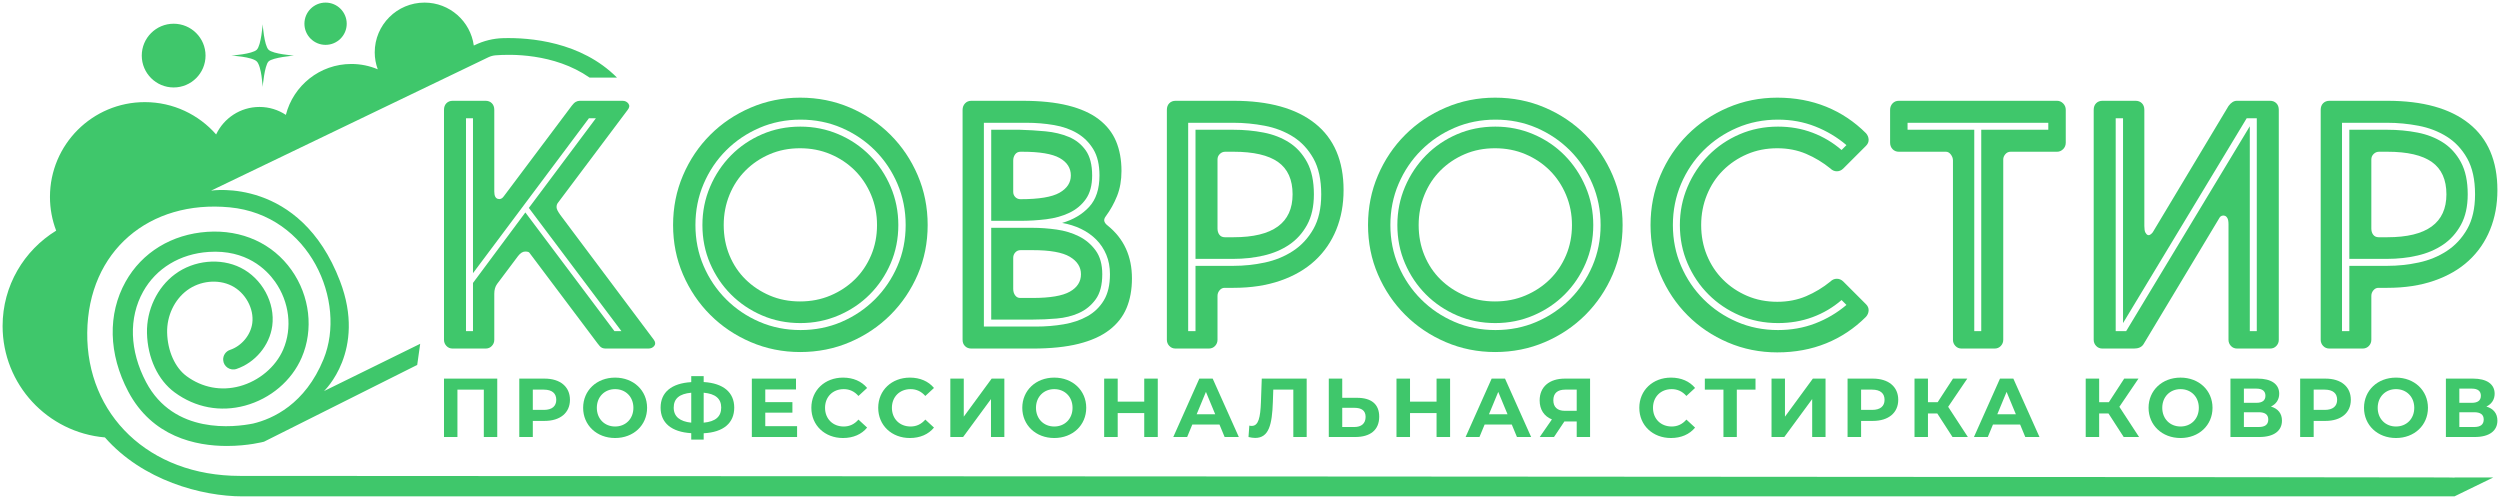 <?xml version="1.0" encoding="UTF-8"?> <svg xmlns="http://www.w3.org/2000/svg" width="962" height="192" viewBox="0 0 962 192" fill="none"><path d="M191.344 168.161V145.691H170.85V168.161H176.021V149.931H186.173V168.161H191.344Z" fill="#3FC76B"></path><path d="M214.053 153.846C214.053 156.286 212.447 157.729 209.265 157.729H205.025V149.931H209.265C212.447 149.931 214.053 151.374 214.053 153.846ZM199.821 145.691V168.161H205.025V161.967H209.554C215.561 161.967 219.32 158.853 219.32 153.846C219.32 148.806 215.561 145.691 209.554 145.691H199.821Z" fill="#3FC76B"></path><path d="M243.732 156.928C243.732 161.197 240.712 164.118 236.696 164.118C232.68 164.118 229.661 161.197 229.661 156.928C229.661 152.659 232.68 149.737 236.696 149.737C240.712 149.737 243.732 152.659 243.732 156.928ZM224.393 156.928C224.393 163.604 229.596 168.548 236.696 168.548C243.764 168.548 249 163.637 249 156.928C249 150.219 243.764 145.306 236.696 145.306C229.596 145.306 224.393 150.252 224.393 156.928Z" fill="#3FC76B"></path><path d="M265.99 151.118V162.641C261.653 162.193 259.244 160.331 259.244 156.866C259.244 153.365 261.428 151.537 265.99 151.118ZM270.776 151.118C275.241 151.504 277.523 153.365 277.523 156.832C277.523 160.331 275.307 162.223 270.776 162.641V151.118ZM265.99 166.686V169.157H270.776V166.718C278.391 166.333 282.534 162.771 282.534 156.866C282.534 150.99 278.359 147.459 270.776 147.009V144.73H265.99V147.042C258.376 147.491 254.2 150.957 254.2 156.866C254.2 162.737 258.376 166.236 265.99 166.686Z" fill="#3FC76B"></path><path d="M306.301 149.867V145.691H289.306V168.161H306.718V163.991H294.479V158.79H304.92V154.743H294.479V149.867H306.301Z" fill="#3FC76B"></path><path d="M324.672 149.737C326.92 149.737 328.817 150.635 330.326 152.369L333.667 149.287C331.547 146.721 328.303 145.306 324.415 145.306C317.412 145.306 312.208 150.155 312.208 156.928C312.208 163.7 317.412 168.548 324.383 168.548C328.303 168.548 331.547 167.136 333.667 164.535L330.326 161.454C328.817 163.218 326.92 164.118 324.672 164.118C320.463 164.118 317.476 161.163 317.476 156.928C317.476 152.69 320.463 149.737 324.672 149.737Z" fill="#3FC76B"></path><path d="M350.401 149.737C352.649 149.737 354.545 150.635 356.055 152.369L359.395 149.287C357.276 146.721 354.03 145.306 350.144 145.306C343.141 145.306 337.937 150.155 337.937 156.928C337.937 163.7 343.141 168.548 350.112 168.548C354.03 168.548 357.276 167.136 359.395 164.535L356.055 161.454C354.545 163.218 352.649 164.118 350.401 164.118C346.193 164.118 343.205 161.163 343.205 156.928C343.205 152.69 346.193 149.737 350.401 149.737Z" fill="#3FC76B"></path><path d="M381.333 153.558V168.161H386.473V145.691H381.59L370.859 160.33V145.691H365.688V168.161H370.603L381.333 153.558Z" fill="#3FC76B"></path><path d="M405.679 164.118C401.663 164.118 398.644 161.197 398.644 156.928C398.644 152.659 401.663 149.737 405.679 149.737C409.695 149.737 412.714 152.659 412.714 156.928C412.714 161.197 409.695 164.118 405.679 164.118ZM405.679 145.306C398.579 145.306 393.375 150.252 393.375 156.928C393.375 163.604 398.579 168.548 405.679 168.548C412.747 168.548 417.982 163.637 417.982 156.928C417.982 150.219 412.747 145.306 405.679 145.306Z" fill="#3FC76B"></path><path d="M430.09 145.691H424.885V168.161H430.09V158.949H440.305V168.161H445.509V145.691H440.305V154.553H430.09V145.691Z" fill="#3FC76B"></path><path d="M460.476 159.399L464.042 150.796L467.608 159.399H460.476ZM461.503 145.691L451.48 168.161H456.813L458.804 163.348H469.246L471.237 168.161H476.699L466.644 145.691H461.503Z" fill="#3FC76B"></path><path d="M502.811 168.161V145.691H485.527L485.207 154.811C484.982 160.554 484.307 163.893 481.672 163.893C481.351 163.893 481.062 163.862 480.741 163.767L480.421 168.161C481.385 168.386 482.219 168.515 482.989 168.515C488.258 168.515 489.511 163.443 489.801 154.616L489.96 149.931H497.67V168.161H502.811Z" fill="#3FC76B"></path><path d="M521.182 156.928C523.881 156.928 525.487 157.956 525.487 160.426C525.487 162.962 523.848 164.311 521.182 164.311H516.493V156.928H521.182ZM516.493 145.691H511.319V168.161H521.471C527.253 168.161 530.722 165.497 530.722 160.33C530.722 155.482 527.64 153.076 522.211 153.076H516.493V145.691Z" fill="#3FC76B"></path><path d="M557.994 168.161V145.691H552.788V154.553H542.575V145.691H537.369V168.161H542.575V158.949H552.788V168.161H557.994Z" fill="#3FC76B"></path><path d="M580.09 159.399H572.96L576.526 150.796L580.09 159.399ZM563.964 168.161H569.297L571.288 163.348H581.729L583.721 168.161H589.182L579.128 145.691H573.987L563.964 168.161Z" fill="#3FC76B"></path><path d="M602.157 158.084C599.234 158.084 597.724 156.607 597.724 154.006C597.724 151.31 599.33 149.931 602.286 149.931H606.719V158.084H602.157ZM611.859 168.161V145.691H602.157C596.213 145.691 592.456 148.838 592.456 154.071C592.456 157.603 594.158 160.169 597.178 161.389L592.488 168.161H597.98L601.963 162.192H606.719V168.161H611.859Z" fill="#3FC76B"></path><path d="M642.981 168.548C646.9 168.548 650.144 167.136 652.264 164.535L648.923 161.454C647.413 163.218 645.518 164.118 643.271 164.118C639.06 164.118 636.073 161.163 636.073 156.928C636.073 152.69 639.06 149.737 643.271 149.737C645.518 149.737 647.413 150.635 648.923 152.369L652.264 149.287C650.144 146.721 646.9 145.306 643.012 145.306C636.009 145.306 630.805 150.155 630.805 156.928C630.805 163.7 636.009 168.548 642.981 168.548Z" fill="#3FC76B"></path><path d="M668.324 168.161V149.931H675.519V145.691H656.02V149.931H663.183V168.161H668.324Z" fill="#3FC76B"></path><path d="M702.469 168.161V145.691H697.585L686.856 160.33V145.691H681.684V168.161H686.599L697.328 153.558V168.161H702.469Z" fill="#3FC76B"></path><path d="M716.149 149.931H720.389C723.569 149.931 725.176 151.374 725.176 153.846C725.176 156.286 723.569 157.729 720.389 157.729H716.149V149.931ZM710.943 168.161H716.149V161.967H720.678C726.687 161.967 730.444 158.853 730.444 153.846C730.444 148.806 726.687 145.691 720.678 145.691H710.943V168.161Z" fill="#3FC76B"></path><path d="M736.704 145.691V168.161H741.878V159.109H745.473L751.322 168.161H757.233L749.652 156.543L757.008 145.691H751.515L745.604 154.778H741.878V145.691H736.704Z" fill="#3FC76B"></path><path d="M775.7 159.399H768.568L772.135 150.796L775.7 159.399ZM759.574 168.161H764.907L766.899 163.348H777.339L779.33 168.161H784.792L774.736 145.691H769.597L759.574 168.161Z" fill="#3FC76B"></path><path d="M807.755 159.109H811.351L817.2 168.161H823.11L815.53 156.543L822.884 145.691H817.392L811.482 154.778H807.755V145.691H802.582V168.161H807.755V159.109Z" fill="#3FC76B"></path><path d="M846.108 156.928C846.108 161.197 843.09 164.118 839.073 164.118C835.057 164.118 832.038 161.197 832.038 156.928C832.038 152.659 835.057 149.737 839.073 149.737C843.09 149.737 846.108 152.659 846.108 156.928ZM826.767 156.928C826.767 163.604 831.974 168.548 839.073 168.548C846.141 168.548 851.376 163.637 851.376 156.928C851.376 150.219 846.141 145.306 839.073 145.306C831.974 145.306 826.767 150.252 826.767 156.928Z" fill="#3FC76B"></path><path d="M869.169 164.311H863.452V158.628H869.169C871.578 158.628 872.831 159.529 872.831 161.422C872.831 163.38 871.578 164.311 869.169 164.311ZM863.452 149.544H868.302C870.551 149.544 871.74 150.507 871.74 152.274C871.74 154.071 870.551 155.002 868.302 155.002H863.452V149.544ZM877.039 151.503C877.039 147.779 873.956 145.691 868.75 145.691H858.278V168.161H869.361C875.049 168.161 878.1 165.755 878.1 161.839C878.1 159.109 876.59 157.249 873.859 156.444C875.851 155.482 877.039 153.781 877.039 151.503Z" fill="#3FC76B"></path><path d="M890.303 149.931H894.543C897.724 149.931 899.332 151.374 899.332 153.846C899.332 156.286 897.724 157.729 894.543 157.729H890.303V149.931ZM890.303 161.967H894.834C900.842 161.967 904.6 158.853 904.6 153.846C904.6 148.806 900.842 145.691 894.834 145.691H885.099V168.161H890.303V161.967Z" fill="#3FC76B"></path><path d="M929.008 156.928C929.008 161.197 925.989 164.118 921.974 164.118C917.957 164.118 914.938 161.197 914.938 156.928C914.938 152.659 917.957 149.737 921.974 149.737C925.989 149.737 929.008 152.659 929.008 156.928ZM909.67 156.928C909.67 163.604 914.874 168.548 921.974 168.548C929.042 168.548 934.278 163.637 934.278 156.928C934.278 150.219 929.042 145.306 921.974 145.306C914.874 145.306 909.67 150.252 909.67 156.928Z" fill="#3FC76B"></path><path d="M952.07 164.311H946.352V158.628H952.07C954.48 158.628 955.733 159.529 955.733 161.422C955.733 163.38 954.48 164.311 952.07 164.311ZM946.352 149.544H951.204C953.451 149.544 954.641 150.507 954.641 152.274C954.641 154.071 953.451 155.002 951.204 155.002H946.352V149.544ZM956.76 156.444C958.753 155.482 959.939 153.781 959.939 151.503C959.939 147.779 956.856 145.691 951.652 145.691H941.18V168.161H952.263C957.949 168.161 961 165.755 961 161.839C961 159.109 959.49 157.249 956.76 156.444Z" fill="#3FC76B"></path><path d="M125.279 17.262C129.773 17.262 133.417 13.621 133.417 9.131C133.417 4.64 129.773 1 125.279 1C120.784 1 117.142 4.64 117.142 9.131C117.142 13.621 120.784 17.262 125.279 17.262Z" fill="#3FC76B"></path><path d="M66.821 33.653C73.598 33.653 79.092 28.163 79.092 21.391C79.092 14.62 73.598 9.13 66.821 9.13C60.044 9.13 54.551 14.62 54.551 21.391C54.551 28.163 60.044 33.653 66.821 33.653Z" fill="#3FC76B"></path><path d="M101.075 33.445C101.075 33.445 101.77 25.216 103.337 23.652C104.904 22.086 113.137 21.391 113.137 21.391C113.137 21.391 105.038 20.831 103.337 19.131C101.635 17.431 101.075 9.338 101.075 9.338C101.075 9.338 100.508 17.438 98.814 19.131C97.118 20.825 89.013 21.391 89.013 21.391C89.013 21.391 96.969 21.809 98.814 23.652C100.657 25.493 101.075 33.445 101.075 33.445Z" fill="#3FC76B"></path><path d="M229.304 45.499L203.504 80.01L239.115 127.409H236.427L202.16 81.754L182.004 108.877V127.409H179.314V45.499H182.004V105.116L226.617 45.499H229.304ZM221.578 39.189C221.083 39.458 220.57 39.95 220.032 40.667L193.829 75.577C193.201 76.472 192.437 76.786 191.544 76.517C190.647 76.25 190.201 75.308 190.201 73.699V42.276C190.201 41.201 189.888 40.353 189.265 39.726C188.643 39.1 187.842 38.785 186.863 38.785H174.184C173.207 38.785 172.406 39.1 171.784 39.726C171.16 40.353 170.85 41.201 170.85 42.276V130.765C170.85 131.661 171.16 132.444 171.784 133.117C172.406 133.786 173.207 134.124 174.184 134.124H186.863C187.842 134.124 188.643 133.786 189.265 133.117C189.888 132.444 190.201 131.661 190.201 130.765V113.04C190.201 111.519 190.557 110.268 191.275 109.279L199.337 98.537C200.233 97.377 201.151 96.793 202.093 96.793C203.033 96.793 203.593 96.974 203.773 97.332L228.902 130.765C229.617 131.752 230.246 132.556 230.784 133.182C231.321 133.808 232.08 134.124 233.067 134.124H249.462C250.447 134.124 251.209 133.786 251.746 133.117C252.284 132.444 252.238 131.661 251.611 130.765L216.404 83.769C215.148 82.156 214.433 80.995 214.253 80.277C214.073 79.563 214.163 78.891 214.523 78.261L241.533 42.276C242.25 41.381 242.34 40.579 241.802 39.86C241.265 39.145 240.502 38.785 239.517 38.785H223.123C222.584 38.785 222.07 38.919 221.578 39.189Z" fill="#3FC76B"></path><path d="M280.706 74.974C282.19 71.347 284.253 68.214 286.904 65.575C289.552 62.936 292.648 60.855 296.196 59.331C299.744 57.809 303.628 57.048 307.849 57.048C312.07 57.048 315.974 57.809 319.564 59.331C323.155 60.855 326.275 62.936 328.925 65.575C331.576 68.214 333.662 71.347 335.189 74.974C336.715 78.599 337.479 82.472 337.479 86.588C337.479 90.798 336.715 94.692 335.189 98.27C333.662 101.852 331.576 104.941 328.925 107.536C326.275 110.133 323.155 112.192 319.564 113.713C315.974 115.234 312.07 115.994 307.849 115.994C303.628 115.994 299.744 115.234 296.196 113.713C292.648 112.192 289.552 110.133 286.904 107.536C284.253 104.941 282.19 101.852 280.706 98.27C279.226 94.692 278.486 90.798 278.486 86.588C278.486 82.472 279.226 78.599 280.706 74.974ZM281.287 113.31C284.685 116.713 288.666 119.397 293.227 121.368C297.786 123.338 302.706 124.321 307.984 124.321C313.168 124.321 318.064 123.338 322.67 121.368C327.277 119.397 331.279 116.713 334.676 113.31C338.073 109.909 340.758 105.923 342.726 101.36C344.692 96.793 345.676 91.869 345.676 86.588C345.676 81.399 344.692 76.498 342.726 71.886C340.758 67.276 338.073 63.247 334.676 59.798C331.279 56.356 327.277 53.645 322.67 51.676C318.064 49.709 313.168 48.722 307.984 48.722C302.706 48.722 297.786 49.709 293.227 51.676C288.666 53.645 284.685 56.356 281.287 59.798C277.89 63.247 275.207 67.276 273.239 71.886C271.271 76.498 270.289 81.399 270.289 86.588C270.289 91.869 271.271 96.793 273.239 101.36C275.207 105.923 277.89 109.909 281.287 113.31Z" fill="#3FC76B"></path><path d="M270.76 70.744C272.863 65.82 275.754 61.523 279.427 57.851C283.099 54.182 287.378 51.295 292.261 49.193C297.143 47.089 302.408 46.036 308.051 46.036C313.694 46.036 318.957 47.089 323.841 49.193C328.721 51.295 333 54.182 336.674 57.851C340.345 61.523 343.236 65.82 345.34 70.744C347.445 75.668 348.5 80.95 348.5 86.588C348.5 92.227 347.445 97.489 345.34 102.366C343.236 107.245 340.345 111.519 336.674 115.187C333 118.86 328.721 121.747 323.841 123.849C318.957 125.953 313.694 127.005 308.051 127.005C302.408 127.005 297.143 125.953 292.261 123.849C287.378 121.747 283.099 118.86 279.427 115.187C275.754 111.519 272.863 107.245 270.76 102.366C268.654 97.489 267.603 92.227 267.603 86.588C267.603 80.95 268.654 75.668 270.76 70.744ZM273.312 121.164C277.748 125.596 282.942 129.087 288.901 131.639C294.857 134.189 301.197 135.465 307.916 135.465C314.723 135.465 321.107 134.189 327.065 131.639C333.022 129.087 338.219 125.596 342.653 121.164C347.088 116.732 350.582 111.562 353.136 105.655C355.688 99.747 356.965 93.391 356.965 86.588C356.965 79.785 355.688 73.406 353.136 67.453C350.582 61.499 347.088 56.308 342.653 51.878C338.219 47.446 333.022 43.955 327.065 41.405C321.107 38.855 314.723 37.579 307.916 37.579C301.197 37.579 294.857 38.855 288.901 41.405C282.942 43.955 277.748 47.446 273.312 51.878C268.878 56.308 265.385 61.499 262.832 67.453C260.277 73.406 259.002 79.785 259.002 86.588C259.002 93.391 260.277 99.747 262.832 105.655C265.385 111.562 268.878 116.732 273.312 121.164Z" fill="#3FC76B"></path><path d="M378.598 47.246H395.042C398.636 47.246 402.141 47.538 405.554 48.119C408.968 48.702 411.957 49.75 414.517 51.272C417.08 52.796 419.145 54.855 420.719 57.45C422.292 60.049 423.079 63.405 423.079 67.523C423.079 72.714 421.755 76.741 419.114 79.606C416.471 82.472 413.001 84.529 408.7 85.783C411.297 86.232 413.715 86.992 415.956 88.064C418.196 89.139 420.143 90.506 421.803 92.162C423.459 93.817 424.759 95.764 425.698 98.003C426.641 100.238 427.11 102.747 427.11 105.52C427.11 109.642 426.322 112.998 424.752 115.592C423.179 118.19 421.067 120.223 418.417 121.702C415.768 123.181 412.735 124.209 409.321 124.789C405.907 125.373 402.36 125.662 398.677 125.662H378.598V47.246ZM373.76 134.124H397.412C404.309 134.124 410.179 133.517 415.016 132.31C419.854 131.101 423.794 129.333 426.842 127.005C429.886 124.679 432.103 121.859 433.494 118.544C434.881 115.234 435.576 111.431 435.576 107.132C435.576 98.629 432.485 91.869 426.304 86.858C425.585 86.32 425.14 85.761 424.96 85.179C424.78 84.599 424.96 83.95 425.497 83.233C427.288 80.815 428.744 78.197 429.865 75.376C430.984 72.557 431.545 69.358 431.545 65.774C431.545 61.478 430.85 57.674 429.462 54.363C428.072 51.053 425.854 48.23 422.81 45.903C419.763 43.576 415.821 41.807 410.984 40.598C406.147 39.389 400.278 38.785 393.38 38.785H373.76C372.774 38.785 371.967 39.124 371.342 39.792C370.715 40.464 370.401 41.293 370.401 42.276V130.765C370.401 131.752 370.715 132.556 371.342 133.182C371.967 133.808 372.774 134.124 373.76 134.124Z" fill="#3FC76B"></path><path d="M392.559 114.654C391.757 114.654 391.11 114.316 390.623 113.643C390.13 112.975 389.887 112.145 389.887 111.163V99.21C389.887 98.403 390.153 97.712 390.689 97.127C391.222 96.548 391.891 96.256 392.694 96.256H397.373C404.056 96.256 408.825 97.108 411.676 98.806C414.529 100.508 415.955 102.747 415.955 105.52C415.955 108.39 414.529 110.625 411.676 112.233C408.825 113.847 404.056 114.654 397.373 114.654H392.559ZM415.205 120.428C417.787 119.264 419.922 117.519 421.616 115.187C423.307 112.863 424.154 109.642 424.154 105.52C424.154 101.76 423.307 98.718 421.616 96.391C419.922 94.064 417.787 92.25 415.205 90.953C412.621 89.657 409.753 88.782 406.591 88.333C403.432 87.887 400.338 87.663 397.312 87.663H381.421V122.977H397.312C400.338 122.977 403.432 122.842 406.591 122.573C409.753 122.306 412.621 121.59 415.205 120.428Z" fill="#3FC76B"></path><path d="M389.887 73.833V61.746C389.887 60.855 390.131 60.067 390.625 59.399C391.117 58.726 391.811 58.39 392.708 58.39H393.38C400.1 58.39 404.89 59.195 407.76 60.808C410.624 62.418 412.06 64.658 412.06 67.523C412.06 70.296 410.601 72.512 407.692 74.167C404.78 75.825 399.786 76.652 392.708 76.652C391.902 76.652 391.23 76.383 390.692 75.847C390.155 75.309 389.887 74.636 389.887 73.833ZM402.578 84.372C405.882 83.97 408.852 83.142 411.484 81.887C414.117 80.636 416.238 78.868 417.845 76.584C419.451 74.301 420.258 71.278 420.258 67.523C420.258 63.405 419.429 60.182 417.779 57.851C416.126 55.528 413.962 53.803 411.283 52.684C408.604 51.564 405.614 50.849 402.31 50.535C399.007 50.223 395.703 50.019 392.402 49.931H381.421V84.974H392.537C395.927 84.974 399.273 84.776 402.578 84.372Z" fill="#3FC76B"></path><path d="M457.209 47.246H474.59C478.631 47.246 482.649 47.627 486.648 48.388C490.645 49.147 494.261 50.535 497.494 52.551C500.728 54.563 503.355 57.362 505.378 60.944C507.396 64.522 508.409 69.131 508.409 74.77C508.409 80.144 507.4 84.599 505.386 88.134C503.369 91.671 500.748 94.489 497.522 96.59C494.298 98.694 490.69 100.174 486.706 101.022C482.719 101.875 478.711 102.297 474.679 102.297H460.031V127.409H457.209V47.246ZM452.37 134.124H465.137C466.122 134.124 466.929 133.786 467.556 133.117C468.183 132.444 468.497 131.661 468.497 130.765V113.847C468.497 113.04 468.765 112.327 469.302 111.697C469.842 111.074 470.466 110.759 471.184 110.759H474.679C481.398 110.759 487.398 109.84 492.685 108.005C497.97 106.172 502.404 103.597 505.989 100.286C509.571 96.974 512.306 93.014 514.186 88.401C516.067 83.792 517.008 78.711 517.008 73.16C517.008 61.881 513.357 53.334 506.056 47.515C498.754 41.696 488.295 38.785 474.679 38.785H452.37C451.385 38.785 450.578 39.1 449.953 39.726C449.325 40.353 449.012 41.201 449.012 42.276V130.765C449.012 131.661 449.325 132.444 449.953 133.117C450.578 133.786 451.385 134.124 452.37 134.124Z" fill="#3FC76B"></path><path d="M469.236 90.349C468.743 89.722 468.498 88.915 468.498 87.932V61.342C468.498 60.54 468.787 59.843 469.371 59.264C469.953 58.68 470.648 58.389 471.454 58.389H474.679C482.382 58.389 488.094 59.714 491.813 62.353C495.529 64.992 497.389 69.131 497.389 74.77C497.389 85.782 489.819 91.29 474.679 91.29H471.319C470.422 91.29 469.728 90.974 469.236 90.349ZM486.227 98.339C489.932 97.489 493.212 96.101 496.072 94.174C498.931 92.249 501.23 89.699 502.972 86.52C504.716 83.343 505.587 79.428 505.587 74.77C505.587 69.758 504.716 65.641 502.972 62.418C501.23 59.195 498.931 56.669 496.072 54.832C493.212 52.999 489.932 51.721 486.227 51.007C482.516 50.289 478.654 49.931 474.634 49.931H460.032V99.613H474.634C478.654 99.613 482.516 99.19 486.227 98.339Z" fill="#3FC76B"></path><path d="M538.173 70.744C540.276 65.82 543.167 61.523 546.842 57.851C550.512 54.182 554.791 51.295 559.674 49.193C564.556 47.089 569.819 46.036 575.465 46.036C581.107 46.036 586.37 47.089 591.252 49.193C596.134 51.295 600.413 54.182 604.087 57.851C607.758 61.523 610.649 65.82 612.753 70.744C614.858 75.668 615.913 80.95 615.913 86.588C615.913 92.227 614.858 97.489 612.753 102.366C610.649 107.245 607.758 111.519 604.087 115.187C600.413 118.86 596.134 121.747 591.252 123.849C586.37 125.953 581.107 127.005 575.465 127.005C569.819 127.005 564.556 125.953 559.674 123.849C554.791 121.747 550.512 118.86 546.842 115.187C543.167 111.519 540.276 107.245 538.173 102.366C536.067 97.489 535.016 92.227 535.016 86.588C535.016 80.95 536.067 75.668 538.173 70.744ZM540.725 121.164C545.161 125.596 550.355 129.087 556.314 131.639C562.27 134.189 568.611 135.465 575.331 135.465C582.136 135.465 588.521 134.189 594.478 131.639C600.437 129.087 605.632 125.596 610.068 121.164C614.502 116.732 617.995 111.562 620.549 105.655C623.101 99.747 624.378 93.391 624.378 86.588C624.378 79.785 623.101 73.406 620.549 67.453C617.995 61.499 614.502 56.308 610.068 51.878C605.632 47.446 600.437 43.955 594.478 41.405C588.521 38.855 582.136 37.579 575.331 37.579C568.611 37.579 562.27 38.855 556.314 41.405C550.355 43.955 545.161 47.446 540.725 51.878C536.293 56.308 532.798 61.499 530.246 67.453C527.692 73.406 526.415 79.785 526.415 86.588C526.415 93.391 527.692 99.747 530.246 105.655C532.798 111.562 536.293 116.732 540.725 121.164Z" fill="#3FC76B"></path><path d="M548.121 74.974C549.603 71.347 551.666 68.214 554.317 65.575C556.965 62.936 560.063 60.855 563.611 59.331C567.157 57.809 571.041 57.048 575.262 57.048C579.483 57.048 583.387 57.809 586.978 59.331C590.57 60.855 593.688 62.936 596.338 65.575C598.989 68.214 601.075 71.347 602.604 74.974C604.127 78.599 604.893 82.472 604.893 86.588C604.893 90.798 604.127 94.692 602.604 98.27C601.075 101.852 598.989 104.941 596.338 107.536C593.688 110.133 590.57 112.192 586.978 113.713C583.387 115.234 579.483 115.994 575.262 115.994C571.041 115.994 567.157 115.234 563.611 113.713C560.063 112.192 556.965 110.133 554.317 107.536C551.666 104.941 549.603 101.852 548.121 98.27C546.64 94.692 545.899 90.798 545.899 86.588C545.899 82.472 546.64 78.599 548.121 74.974ZM548.702 113.31C552.098 116.713 556.08 119.397 560.64 121.368C565.2 123.338 570.12 124.321 575.397 124.321C580.582 124.321 585.477 123.338 590.083 121.368C594.691 119.397 598.692 116.713 602.089 113.31C605.486 109.909 608.171 105.923 610.138 101.36C612.105 96.793 613.09 91.869 613.09 86.588C613.09 81.399 612.105 76.498 610.138 71.886C608.171 67.276 605.486 63.247 602.089 59.798C598.692 56.356 594.691 53.645 590.083 51.676C585.477 49.709 580.582 48.722 575.397 48.722C570.12 48.722 565.2 49.709 560.64 51.676C556.08 53.645 552.098 56.356 548.702 59.798C545.305 63.247 542.62 67.276 540.652 71.886C538.685 76.498 537.704 81.399 537.704 86.588C537.704 91.869 538.685 96.793 540.652 101.36C542.62 105.923 545.305 109.909 548.702 113.31Z" fill="#3FC76B"></path><path d="M646.886 70.744C648.988 65.82 651.879 61.523 655.552 57.851C659.224 54.182 663.503 51.295 668.385 49.193C673.267 47.089 678.533 46.036 684.176 46.036C689.283 46.036 694.053 46.908 698.486 48.657C702.922 50.4 706.93 52.796 710.515 55.839L708.633 57.721C705.317 54.855 701.598 52.639 697.48 51.071C693.358 49.509 688.925 48.722 684.176 48.722C678.888 48.722 673.964 49.709 669.392 51.676C664.825 53.645 660.837 56.355 657.436 59.798C654.028 63.247 651.341 67.276 649.371 71.886C647.398 76.497 646.415 81.398 646.415 86.588C646.415 91.869 647.398 96.793 649.371 101.36C651.341 105.923 654.028 109.909 657.436 113.309C660.837 116.713 664.825 119.397 669.392 121.368C673.964 123.338 678.888 124.32 684.176 124.32C688.925 124.32 693.358 123.56 697.48 122.036C701.598 120.514 705.317 118.325 708.633 115.456L710.515 117.338C706.93 120.38 702.922 122.754 698.486 124.455C694.053 126.157 689.283 127.005 684.176 127.005C678.533 127.005 673.267 125.953 668.385 123.849C663.503 121.747 659.224 118.86 655.552 115.187C651.879 111.519 648.988 107.245 646.886 102.366C644.779 97.489 643.726 92.227 643.726 86.588C643.726 80.95 644.779 75.668 646.886 70.744ZM649.344 121.298C653.75 125.731 658.932 129.221 664.891 131.772C670.848 134.322 677.189 135.598 683.908 135.598C690.715 135.598 696.985 134.434 702.721 132.106C708.453 129.782 713.559 126.379 718.039 121.902C718.665 121.187 719.002 120.38 719.047 119.486C719.091 118.591 718.754 117.786 718.039 117.069L709.306 108.339C708.588 107.625 707.76 107.268 706.818 107.268C705.878 107.268 705.048 107.625 704.333 108.339C701.465 110.67 698.353 112.549 694.993 113.982C691.634 115.415 687.937 116.128 683.908 116.128C679.695 116.128 675.82 115.368 672.283 113.847C668.743 112.327 665.652 110.244 663.009 107.602C660.368 104.963 658.307 101.852 656.829 98.269C655.351 94.692 654.611 90.798 654.611 86.588C654.611 82.472 655.351 78.599 656.829 74.974C658.307 71.347 660.368 68.214 663.009 65.574C665.652 62.936 668.743 60.854 672.283 59.331C675.82 57.809 679.695 57.048 683.908 57.048C687.937 57.048 691.634 57.766 694.993 59.195C698.353 60.628 701.465 62.51 704.333 64.833C705.048 65.551 705.878 65.91 706.818 65.91C707.76 65.91 708.588 65.551 709.306 64.833L718.039 56.108C718.754 55.393 719.091 54.586 719.047 53.691C719.002 52.796 718.665 51.99 718.039 51.272C713.559 46.796 708.453 43.397 702.721 41.067C696.985 38.743 690.715 37.579 683.908 37.579C677.189 37.579 670.848 38.855 664.891 41.405C658.932 43.955 653.75 47.446 649.344 51.878C644.936 56.308 641.466 61.499 638.929 67.453C636.393 73.406 635.127 79.785 635.127 86.588C635.127 93.391 636.393 99.77 638.929 105.723C641.466 111.676 644.936 116.867 649.344 121.298Z" fill="#3FC76B"></path><path d="M734.028 47.246H788.185V49.931H762.385V127.409H759.696V49.931H734.028V47.246ZM730.689 58.39H748.797C749.516 58.39 750.147 58.749 750.688 59.464C751.229 60.182 751.5 60.944 751.5 61.746V130.765C751.5 131.661 751.809 132.444 752.434 133.117C753.054 133.786 753.856 134.124 754.836 134.124H767.513C768.492 134.124 769.291 133.786 769.915 133.117C770.538 132.444 770.849 131.661 770.849 130.765V61.342C770.849 60.628 771.119 59.956 771.656 59.331C772.194 58.704 772.865 58.39 773.672 58.39H791.545C792.438 58.39 793.223 58.055 793.896 57.383C794.567 56.711 794.904 55.884 794.904 54.897V42.276C794.904 41.293 794.567 40.464 793.896 39.792C793.223 39.124 792.438 38.785 791.545 38.785H730.669C729.684 38.785 728.876 39.124 728.25 39.792C727.624 40.464 727.309 41.293 727.309 42.276V54.897C727.309 55.884 727.625 56.711 728.254 57.383C728.884 58.055 729.697 58.39 730.689 58.39Z" fill="#3FC76B"></path><path d="M814.121 45.499H816.943V124.321L864.527 45.499H868.412V127.409H865.723V48.587L818.154 127.409H814.121V45.499ZM809.023 134.124H821.149C822.858 134.124 824.07 133.584 824.789 132.51L854.159 83.636C854.337 83.366 854.606 83.163 854.966 83.029C855.325 82.897 855.706 82.897 856.113 83.029C856.514 83.163 856.852 83.478 857.121 83.97C857.391 84.464 857.527 85.245 857.527 86.32V130.765C857.527 131.661 857.837 132.444 858.461 133.117C859.083 133.786 859.884 134.124 860.861 134.124H873.54C874.52 134.124 875.32 133.786 875.944 133.117C876.565 132.444 876.878 131.661 876.878 130.765V42.276C876.878 41.201 876.563 40.353 875.937 39.726C875.309 39.1 874.503 38.785 873.519 38.785H860.751C859.586 38.785 858.513 39.458 857.527 40.802L828.367 89.408C828.097 89.769 827.782 90.056 827.426 90.28C827.067 90.506 826.731 90.549 826.419 90.413C826.103 90.28 825.812 89.967 825.543 89.476C825.275 88.984 825.142 88.154 825.142 86.992V42.276C825.142 41.201 824.826 40.353 824.201 39.726C823.572 39.1 822.766 38.785 821.782 38.785H809.015C808.029 38.785 807.221 39.1 806.597 39.726C805.968 40.353 805.656 41.201 805.656 42.276V130.765C805.656 131.661 805.968 132.444 806.6 133.117C807.226 133.786 808.034 134.124 809.023 134.124Z" fill="#3FC76B"></path><path d="M913.228 90.349C912.733 89.722 912.489 88.915 912.489 87.932V61.342C912.489 60.54 912.779 59.843 913.362 59.264C913.945 58.68 914.638 58.389 915.446 58.389H918.671C926.375 58.389 932.086 59.714 935.804 62.353C939.519 64.992 941.381 69.131 941.381 74.77C941.381 85.782 933.809 91.29 918.671 91.29H915.311C914.413 91.29 913.72 90.974 913.228 90.349ZM930.217 98.339C933.924 97.489 937.204 96.101 940.064 94.174C942.923 92.249 945.221 89.699 946.964 86.52C948.706 83.343 949.579 79.428 949.579 74.77C949.579 69.758 948.706 65.641 946.964 62.418C945.221 59.195 942.923 56.669 940.064 54.832C937.204 52.999 933.924 51.721 930.217 51.007C926.508 50.289 922.646 49.931 918.626 49.931H904.023V99.613H918.626C922.646 99.613 926.508 99.19 930.217 98.339Z" fill="#3FC76B"></path><path d="M901.201 47.246H918.582C922.622 47.246 926.641 47.627 930.638 48.388C934.636 49.147 938.252 50.535 941.486 52.551C944.72 54.563 947.345 57.362 949.37 60.944C951.388 64.522 952.399 69.131 952.399 74.77C952.399 80.144 951.39 84.599 949.378 88.134C947.361 91.671 944.74 94.489 941.514 96.59C938.289 98.694 934.682 100.174 930.698 101.022C926.711 101.875 922.703 102.297 918.671 102.297H904.024V127.409H901.201V47.246ZM896.363 134.124H909.13C910.115 134.124 910.92 133.786 911.549 133.117C912.175 132.444 912.49 131.661 912.49 130.765V113.847C912.49 113.04 912.757 112.327 913.295 111.697C913.833 111.074 914.457 110.759 915.175 110.759H918.671C925.39 110.759 931.39 109.84 936.676 108.005C941.962 106.172 946.396 103.597 949.982 100.286C953.563 96.974 956.298 93.014 958.177 88.401C960.059 83.792 961 78.711 961 73.16C961 61.881 957.349 53.334 950.048 47.515C942.744 41.696 932.287 38.785 918.671 38.785H896.363C895.376 38.785 894.57 39.1 893.945 39.726C893.317 40.353 893.004 41.201 893.004 42.276V130.765C893.004 131.661 893.317 132.444 893.945 133.117C894.57 133.786 895.376 134.124 896.363 134.124Z" fill="#3FC76B"></path><path d="M944.482 183.783C944.482 183.783 943.457 183.761 941.577 183.723H941.574C933.258 183.564 120.968 183.127 92.339 183.127C57.23 183.127 33.242 159.505 33.57 128.011C33.898 96.516 57.537 76.832 88.4 79.785C119.262 82.738 133.544 116.037 124.515 138.182C117.413 155.6 104.879 161.195 97.416 162.977C90.265 164.415 66.92 167.323 56.207 147.035C49.851 134.997 49.445 122.297 55.091 112.189C60.094 103.234 69.278 97.677 80.287 96.939C94.79 95.964 102.528 103.702 105.85 108.398C111.364 116.194 112.559 126.201 108.97 134.514C106.088 141.19 99.678 146.591 92.243 148.608C85.091 150.545 77.835 149.177 71.803 144.751C67.347 141.48 64.477 135.053 64.313 127.978C64.165 121.561 67.103 115.33 71.982 111.719C76.959 108.033 83.848 107.32 89.129 109.945C94.411 112.572 97.827 118.768 97.076 124.363C96.445 129.058 92.85 133.187 88.512 134.637C86.864 135.188 85.788 136.764 85.878 138.499C86.01 141.073 88.576 142.794 91.02 141.964C98.078 139.572 103.736 133.034 104.764 125.394C105.956 116.523 100.833 107.107 92.584 103.007C84.76 99.117 74.625 100.115 67.364 105.492C60.493 110.578 56.353 119.264 56.559 128.156C56.78 137.726 60.763 146.266 67.213 151C75.187 156.852 84.798 158.659 94.275 156.088C104.083 153.427 112.238 146.511 116.093 137.584C120.744 126.808 119.247 113.91 112.185 103.926C104.935 93.676 93.127 88.316 79.768 89.205C66.089 90.123 54.625 97.123 48.319 108.411C41.368 120.854 41.742 136.249 49.346 150.651C58.547 168.077 75.271 171.609 87.323 171.609C95.44 171.609 101.439 170.006 101.586 169.966L160.543 140.424L161.689 132.298L124.679 150.483C124.679 150.483 141.125 135.044 130.835 108.163C115.413 67.875 81.221 73.356 81.221 73.356L187.93 22.033C188.815 21.611 189.761 21.358 190.737 21.281C196.082 20.862 213.162 20.323 226.876 29.861H237.416C223.544 15.936 203.722 14.417 193.641 14.678C189.836 14.776 186.102 15.699 182.677 17.356L182.321 17.529C181.039 8.196 173.049 1 163.357 1C152.774 1 144.195 9.572 144.195 20.147C144.195 22.442 144.619 24.633 145.36 26.67C142.238 25.348 138.806 24.615 135.202 24.615C123.048 24.615 112.868 32.951 110.001 44.205C107.086 42.282 103.598 41.154 99.844 41.154C92.469 41.154 86.123 45.488 83.167 51.736C76.478 44.114 66.666 39.296 55.723 39.296C35.566 39.296 19.225 55.623 19.225 75.765C19.225 80.341 20.073 84.716 21.614 88.75C9.264 96.327 1 109.903 1 125.443C1 147.973 18.32 166.426 40.377 168.32C54.87 184.865 77.621 191 93.325 191C116.307 191 944.482 191 944.482 191L959.419 183.723H944.602L944.482 183.783Z" fill="#3FC76B"></path></svg> 